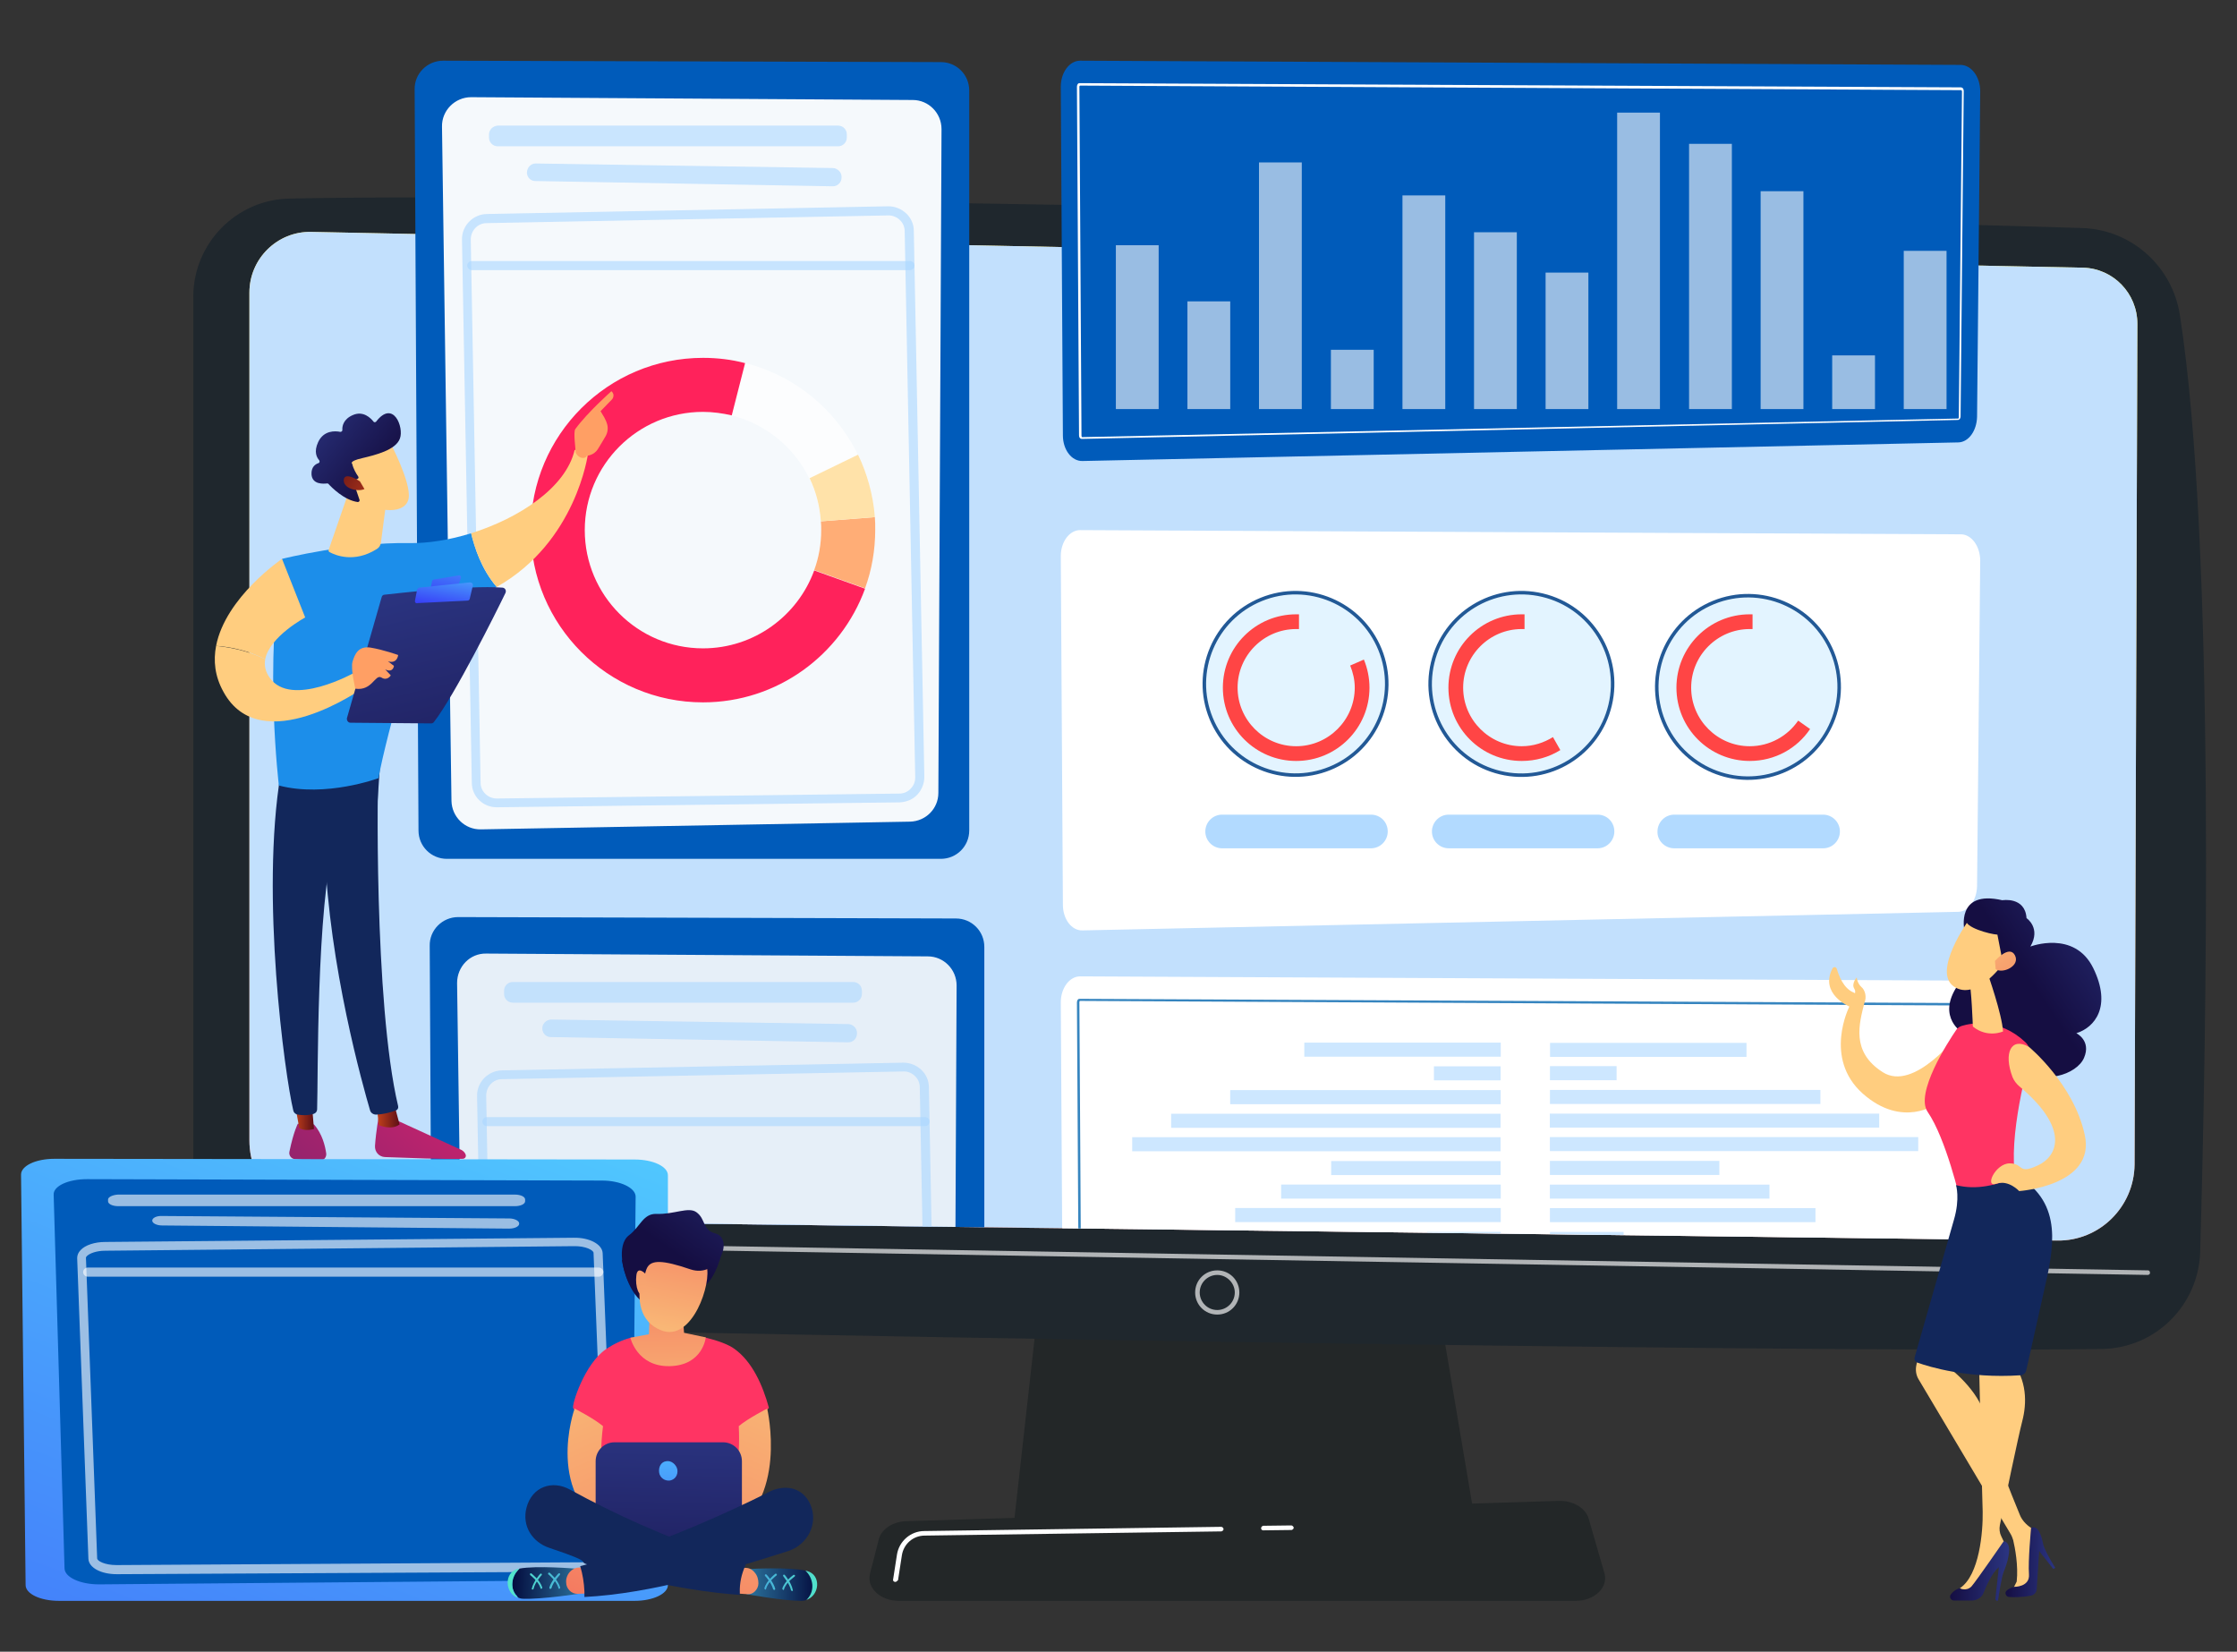 <?xml version="1.0" encoding="utf-8"?>
<!-- Generator: Adobe Illustrator 28.1.0, SVG Export Plug-In . SVG Version: 6.00 Build 0)  -->
<svg version="1.1" id="Layer_1" xmlns="http://www.w3.org/2000/svg" xmlns:xlink="http://www.w3.org/1999/xlink" x="0px" y="0px"
	 viewBox="0 0 637.7 470.8" style="enable-background:new 0 0 637.7 470.8;" xml:space="preserve">
<rect x="0" y="0" width="637.7" height="470.8" fill="#333333" stroke="none"/>
<style type="text/css">
	.st0{opacity:0.72;}
	.st1{fill:url(#SVGID_1_);}
	.st2{opacity:0.86;fill:#FFFFFF;}
	.st3{fill:#232728;}
	.st4{fill:#1F272D;}
	.st5{fill:url(#SVGID_00000111901178907255121830000016210407882482306736_);}
	.st6{opacity:0.65;fill:#FFFFFF;}
	.st7{fill:#C2E0FD;}
	.st8{fill:#FFFFFF;}
	.st9{fill:#005BBA;}
	.st10{opacity:0.6;}
	.st11{fill:#E3F4FF;stroke:#225996;stroke-miterlimit:10;}
	.st12{fill:#FF4545;}
	.st13{opacity:0.5;fill:#66B6FF;}
	.st14{opacity:0.96;fill:#FFFFFF;}
	.st15{opacity:0.6;fill:#ABD7FF;}
	.st16{opacity:0.61;fill:#ABD7FF;}
	.st17{opacity:0.73;fill:#FFFFFF;}
	.st18{fill:#FFAD76;}
	.st19{fill:#FF225B;}
	.st20{fill:#FFE2A9;}
	.st21{clip-path:url(#SVGID_00000043418884724909678290000005752849959848428697_);}
	.st22{opacity:0.9;fill:#FFFFFF;}
	.st23{fill:#3685BF;}
	.st24{fill:#ABD7FF;}
	.st25{fill:#FFCD7F;}
	.st26{fill:url(#SVGID_00000169559588489187235940000004265488367902820775_);}
	.st27{fill:#FF3463;}
	.st28{fill:url(#SVGID_00000072965473528233265180000007636036864505961092_);}
	.st29{fill:url(#SVGID_00000026874292230299007660000004327258446500701619_);}
	.st30{fill:url(#SVGID_00000026879610938253612120000014366198041415727779_);}
	.st31{fill:url(#SVGID_00000121280781880501395120000004225076520084946615_);}
	.st32{fill:#12275B;}
	.st33{fill:url(#SVGID_00000143615591911433445970000000020234615216503171_);}
	.st34{fill:url(#SVGID_00000007427412893472182100000002305050176386194308_);}
	.st35{fill:url(#SVGID_00000010289875959452336070000009006755904774669440_);}
	.st36{fill:url(#SVGID_00000018956430754999744530000001592951875947517598_);}
	.st37{fill:#1C8EEA;}
	.st38{fill:#FF9F64;}
	.st39{fill:url(#SVGID_00000119096081503087517060000002552056057187072703_);}
	.st40{fill:url(#SVGID_00000168801568499386793750000013709348638123647900_);}
	.st41{fill:url(#SVGID_00000036238437345483882000000011387684962613006981_);}
	.st42{fill:url(#SVGID_00000054265542888324796800000007295738844811520170_);}
	.st43{fill:url(#SVGID_00000155115980276749371610000012579230257439869614_);}
	.st44{fill:url(#SVGID_00000103950562379092839150000014055667821934874271_);}
	.st45{opacity:0.6;fill:#FFFFFF;}
	.st46{opacity:0.61;fill:#FFFFFF;}
	.st47{fill:url(#SVGID_00000142880238377656120990000014313645294692074147_);}
	.st48{fill:url(#SVGID_00000173840605007961538660000013716361572198870163_);}
	.st49{fill:url(#SVGID_00000158009516960509687610000007443007358498822030_);}
	.st50{fill:url(#SVGID_00000016758734179672312880000001103757113772068532_);}
	.st51{fill:url(#SVGID_00000127728321214364683920000003848072600821942437_);}
	.st52{fill:url(#SVGID_00000090258190904142784000000003904772946622675861_);}
	.st53{fill:url(#SVGID_00000009573706528910323590000014108633116048474795_);}
	.st54{fill:url(#SVGID_00000166661288173050165520000000454016863548215176_);}
	.st55{fill:url(#SVGID_00000132776306002845487140000003269020891347523470_);}
	.st56{fill:url(#SVGID_00000114759980336443740240000001894043628538546830_);}
	.st57{fill:url(#SVGID_00000021831174884258831820000000344990734724649133_);}
	.st58{fill:url(#SVGID_00000134214124812203983530000008414570221888033169_);}
	.st59{fill:url(#SVGID_00000101082082565214802640000003986341553256836270_);}
	.st60{fill:url(#SVGID_00000090988441123282364720000017906840927856179078_);}
	.st61{fill:url(#SVGID_00000054240059467219666570000014560476723361551292_);}
	.st62{fill:url(#SVGID_00000164489090358618850150000012164329448366663068_);}
	.st63{fill:url(#SVGID_00000163762040124384081530000017089865111840495012_);}
	.st64{fill:url(#SVGID_00000031196524173054907510000006849182850000809114_);}
	.st65{fill:url(#SVGID_00000130639857981433662480000007930426963499595153_);}
	.st66{fill:url(#SVGID_00000113321698732667953150000001459909486860223915_);}
	.st67{fill:url(#SVGID_00000033350751889926621100000003578368497669710240_);}
	.st68{fill:url(#SVGID_00000029015952050358798710000013422120811740910776_);}
	.st69{fill:url(#SVGID_00000031900936549114018390000017915195874760016052_);}
</style>
<g>
	<g class="st0">
		
			<linearGradient id="SVGID_1_" gradientUnits="userSpaceOnUse" x1="6075.633" y1="2223.29" x2="6253.818" y2="2223.29" gradientTransform="matrix(-0.558 -0.83 -0.83 0.558 5765.694 4033.966)">
			<stop  offset="0" style="stop-color:#A737D5"/>
			<stop  offset="1" style="stop-color:#EF497A"/>
		</linearGradient>
		<path class="st1" d="M526.7,24.8c9.5,28.4,58,196-91.1,269.7c0,0-60.3-102.1,86.8-270.6C523.7,22.4,526.1,22.9,526.7,24.8z"/>
		<path class="st2" d="M517.5,53.4c-0.7,9.5-1.7,19.1-2.7,28.6c-1,9.5-2.2,19-3.4,28.5c-2.5,19-5.4,37.9-8.9,56.7
			c-3.5,18.8-7.6,37.6-12.7,56c-2.5,9.2-5.4,18.4-8.6,27.5c-3.2,9-6.8,18-11.1,26.6c-0.3,0.6-1.1,0.9-1.7,0.6
			c-0.6-0.3-0.9-1.1-0.6-1.7l0,0l0,0c4.3-8.5,7.9-17.3,11.1-26.3c3.2-9,6.1-18.1,8.7-27.2c5.2-18.4,9.4-37,13-55.8
			c3.6-18.8,6.7-37.6,9.3-56.6c1.3-9.5,2.5-19,3.6-28.4c1.1-9.5,2.1-19,2.9-28.5l0,0c0-0.3,0.3-0.5,0.6-0.5
			C517.3,52.8,517.5,53.1,517.5,53.4z"/>
	</g>
	<g>
		<polygon class="st3" points="300.3,333.5 288.9,435.4 420.8,435.4 403.6,333.5 		"/>
		<path class="st4" d="M55.1,84.6v254.4c0,20.9,16.7,38,37.6,38.6c92.9,2.4,418,8.2,506.5,6.9c15.2-0.2,27.5-12.4,28-27.6
			c1.7-59.1,4.5-201.3-5.8-267.2c-2.2-13.9-13.9-24.3-27.9-24.7C515.5,62.5,171,54.6,82.5,56.6C67.3,56.9,55.1,69.4,55.1,84.6z"/>
		
			<linearGradient id="SVGID_00000130610271781505132230000016033912428540604085_" gradientUnits="userSpaceOnUse" x1="374.355" y1="-11.55" x2="290.541" y2="520.479">
			<stop  offset="0" style="stop-color:#FDF53F"/>
			<stop  offset="1" style="stop-color:#D93C65"/>
		</linearGradient>
		<path style="fill:url(#SVGID_00000130610271781505132230000016033912428540604085_);" d="M71.1,83.4v241.7
			c0,12.2,9.8,22.2,22,22.4l493.3,6.1c12.1,0.2,22-9.6,22.1-21.7l0.8-239.6c0-8.7-6.9-15.8-15.5-16L88.7,66.1
			C79.1,65.9,71.1,73.7,71.1,83.4z"/>
		<path class="st6" d="M612.2,363.4C612.2,363.4,612.2,363.4,612.2,363.4l-541.2-9.2c-0.4,0-0.6-0.3-0.6-0.7c0-0.4,0.3-0.6,0.7-0.6
			l541.2,9.2c0.4,0,0.6,0.3,0.6,0.7C612.9,363.2,612.6,363.4,612.2,363.4z"/>
		<path class="st7" d="M71.1,83.4v241.7c0,12.2,9.8,22.2,22,22.4l493.3,6.1c12.1,0.2,22-9.6,22.1-21.7l0.8-239.6
			c0-8.7-6.9-15.8-15.5-16L88.7,66.1C79.1,65.9,71.1,73.7,71.1,83.4z"/>
		<path class="st6" d="M347,374.7c-3.5,0-6.3-2.8-6.3-6.3c0-3.5,2.8-6.3,6.3-6.3c3.5,0,6.3,2.8,6.3,6.3
			C353.3,371.9,350.5,374.7,347,374.7z M347,363.4c-2.7,0-5,2.2-5,5c0,2.7,2.2,5,5,5c2.7,0,5-2.2,5-5
			C352,365.7,349.7,363.4,347,363.4z"/>
		<path class="st3" d="M449.2,456.3h-193c-5.2,0-9.2-3.7-8.2-7.7l2.5-9.8c0.7-2.9,4-5.1,7.8-5.2l186.1-5.8c4-0.1,7.6,2,8.5,5.1
			l4.5,15.6C458.5,452.5,454.5,456.3,449.2,456.3z"/>
		<path class="st8" d="M360.1,436.2c-0.4,0-0.6-0.3-0.6-0.6c0-0.4,0.3-0.6,0.6-0.7l8-0.1c0.3,0,0.6,0.3,0.7,0.6
			c0,0.4-0.3,0.6-0.6,0.7L360.1,436.2C360.1,436.2,360.1,436.2,360.1,436.2z"/>
		<path class="st8" d="M255.2,450.9c0,0-0.1,0-0.1,0c-0.4-0.1-0.6-0.4-0.5-0.7l1.1-7.1c0.6-3.8,3.9-6.7,7.8-6.7l84.6-1.2
			c0.4,0,0.6,0.3,0.7,0.6c0,0.4-0.3,0.6-0.6,0.7l-84.6,1.2c-3.3,0-6,2.4-6.5,5.6l-1.1,7.1C255.7,450.7,255.5,450.9,255.2,450.9z"/>
		<g>
			<path class="st9" d="M559,18.5l-251.1-1.2c-3,0-5.5,3.3-5.5,7.4l0.6,99.4c0,4.1,2.5,7.4,5.6,7.3l249.7-5.3
				c2.9-0.1,5.2-3.3,5.3-7.3l0.9-92.8C564.5,21.9,562,18.6,559,18.5z"/>
			<path class="st8" d="M308.4,125.1c-0.5,0-0.8-0.4-0.8-1l-0.6-99.4c0-0.3,0.1-0.5,0.2-0.7c0.2-0.3,0.4-0.3,0.6-0.3L559,24.9
				c0.2,0,0.4,0.1,0.6,0.3c0.1,0.2,0.2,0.4,0.2,0.7l-0.9,92.8c0,0.5-0.3,1-0.8,1h0L308.4,125.1z M307.9,24.4
				C307.9,24.4,307.8,24.4,307.9,24.4c-0.2,0.1-0.2,0.2-0.2,0.4l0.6,99.4c0,0.2,0.1,0.4,0.2,0.4l249.7-5.3c0.1,0,0.2-0.1,0.2-0.4
				l0.9-92.8c0-0.1,0-0.2-0.1-0.3c-0.1-0.1-0.1-0.1-0.1-0.1L307.9,24.4z"/>
			<g class="st10">
				<rect x="318.1" y="69.9" class="st8" width="12.2" height="46.7"/>
				<rect x="338.5" y="85.9" class="st8" width="12.2" height="30.7"/>
				<rect x="358.9" y="46.3" class="st8" width="12.2" height="70.3"/>
				<rect x="379.4" y="99.7" class="st8" width="12.2" height="16.9"/>
				<rect x="399.8" y="55.7" class="st8" width="12.2" height="60.9"/>
				<rect x="420.2" y="66.2" class="st8" width="12.2" height="50.4"/>
				<rect x="440.6" y="77.7" class="st8" width="12.2" height="38.9"/>
				<rect x="461" y="32.1" class="st8" width="12.2" height="84.5"/>
				<rect x="481.5" y="41" class="st8" width="12.2" height="75.6"/>
				<rect x="501.9" y="54.5" class="st8" width="12.2" height="62.1"/>
				<rect x="522.3" y="101.3" class="st8" width="12.2" height="15.3"/>
				<rect x="542.7" y="71.5" class="st8" width="12.2" height="45.1"/>
			</g>
		</g>
		<g>
			<path class="st8" d="M559,152.3l-251.1-1.2c-3,0-5.5,3.3-5.5,7.4l0.6,99.4c0,4.1,2.5,7.4,5.6,7.3l249.7-5.3
				c2.9-0.1,5.2-3.3,5.3-7.3l0.9-92.8C564.5,155.7,562,152.3,559,152.3z"/>
			<path class="st8" d="M308.4,258.8c-0.5,0-0.8-0.4-0.8-1l-0.6-99.4c0-0.3,0.1-0.5,0.2-0.7c0.2-0.3,0.4-0.3,0.6-0.3l251.1,1.2
				c0.2,0,0.4,0.1,0.6,0.3c0.1,0.2,0.2,0.4,0.2,0.7l-0.9,92.8c0,0.5-0.3,1-0.8,1h0L308.4,258.8z M307.9,158.1
				C307.9,158.1,307.8,158.1,307.9,158.1c-0.2,0.1-0.2,0.2-0.2,0.4l0.6,99.4c0,0.2,0.1,0.4,0.2,0.4l249.7-5.3c0.1,0,0.2-0.1,0.2-0.4
				l0.9-92.8c0-0.1,0-0.2-0.1-0.3c-0.1-0.1-0.1-0.1-0.1-0.1L307.9,158.1z"/>
			<g>
				
					<ellipse transform="matrix(0.926 -0.377 0.377 0.926 -46.297 153.537)" class="st11" cx="369.4" cy="195.1" rx="26" ry="26"/>
				
					<ellipse transform="matrix(0.232 -0.973 0.973 0.232 143.228 571.767)" class="st11" cx="433.8" cy="195.1" rx="26" ry="26"/>
				
					<ellipse transform="matrix(0.926 -0.377 0.377 0.926 -37.115 202.195)" class="st11" cx="498.4" cy="196" rx="26" ry="26"/>
				<g>
					<path class="st12" d="M384.9,189.7c0.8,2,1.3,4.1,1.3,6.3c0,9.2-7.5,16.7-16.7,16.7c-9.2,0-16.7-7.5-16.7-16.7
						s7.5-16.7,16.7-16.7c0.3,0,0.6,0,0.8,0v-4.2c-0.3,0-0.6,0-0.8,0c-11.6,0-20.9,9.4-20.9,20.9c0,11.6,9.4,20.9,20.9,20.9
						c11.6,0,20.9-9.4,20.9-20.9c0-2.8-0.6-5.6-1.6-8L384.9,189.7z"/>
					<path class="st12" d="M442.7,210.1c-2.6,1.6-5.6,2.6-8.9,2.6c-9.2,0-16.7-7.5-16.7-16.7s7.5-16.7,16.7-16.7c0.3,0,0.6,0,0.8,0
						v-4.2c-0.3,0-0.6,0-0.8,0c-11.6,0-20.9,9.4-20.9,20.9c0,11.6,9.4,20.9,20.9,20.9c4,0,7.8-1.1,11-3.1L442.7,210.1z"/>
					<path class="st12" d="M512.6,205.4c-3,4.4-8.1,7.3-13.8,7.3c-9.2,0-16.7-7.5-16.7-16.7s7.5-16.7,16.7-16.7c0.3,0,0.6,0,0.8,0
						v-4.2c-0.3,0-0.6,0-0.8,0c-11.6,0-20.9,9.4-20.9,20.9c0,11.6,9.4,20.9,20.9,20.9c7.2,0,13.5-3.6,17.2-9.1L512.6,205.4z"/>
				</g>
				<g>
					<path class="st13" d="M390.8,232.2h-42.4c-2.7,0-4.8,2.2-4.8,4.8c0,2.7,2.2,4.8,4.8,4.8h42.4c2.7,0,4.8-2.2,4.8-4.8
						C395.6,234.3,393.5,232.2,390.8,232.2z"/>
					<path class="st13" d="M455.4,232.2h-42.4c-2.7,0-4.8,2.2-4.8,4.8c0,2.7,2.2,4.8,4.8,4.8h42.4c2.7,0,4.8-2.2,4.8-4.8
						C460.2,234.3,458.1,232.2,455.4,232.2z"/>
					<path class="st13" d="M477.3,241.8h42.4c2.7,0,4.8-2.2,4.8-4.8c0-2.7-2.2-4.8-4.8-4.8h-42.4c-2.7,0-4.8,2.2-4.8,4.8
						C472.4,239.6,474.6,241.8,477.3,241.8z"/>
				</g>
			</g>
		</g>
		<g>
			<path class="st9" d="M127.4,244.8h140.8c4.5,0,8.1-3.6,8.1-8.1V25.8c0-4.5-3.6-8.1-8.1-8.1l-141.9-0.4c-4.5,0-8.2,3.7-8.1,8.2
				l1.1,211.2C119.3,241.2,122.9,244.8,127.4,244.8z"/>
			<path class="st14" d="M134.3,27.7l125.9,0.8c4.5,0,8.2,3.7,8.2,8.3L267.5,226c0,4.5-3.6,8.1-8.1,8.2l-122.3,2.2
				c-4.6,0.1-8.3-3.6-8.4-8.1L126,36.1C125.9,31.5,129.7,27.7,134.3,27.7z"/>
			<path class="st15" d="M139.4,38.3v0.9c0,1.4,1.1,2.5,2.5,2.5h97c1.4,0,2.5-1.1,2.5-2.5v-0.9c0-1.4-1.1-2.5-2.5-2.5h-97
				C140.5,35.9,139.4,37,139.4,38.3z"/>
			<path class="st15" d="M150.2,49.3L150.2,49.3c0.1,1.3,1.1,2.3,2.4,2.3l84.8,1.5c1.4,0,2.5-1.1,2.5-2.5v-0.2
				c0-1.3-1.1-2.4-2.4-2.5l-84.8-1.3C151.3,46.6,150.2,47.8,150.2,49.3z"/>
			<path class="st16" d="M141.6,230.1c-3.9,0-7.1-3.1-7.1-7l-2.8-154.8c-0.1-3.9,3.1-7.2,7-7.3l114.5-2.2c1.9,0,3.7,0.7,5.1,2
				c1.4,1.3,2.2,3.1,2.2,5l3,155.6c0,1.9-0.7,3.7-2,5.1c-1.3,1.4-3.1,2.1-5,2.2L141.6,230.1C141.6,230.1,141.6,230.1,141.6,230.1z
				 M253.3,61.4C253.3,61.4,253.3,61.4,253.3,61.4l-114.6,2.2c-2.5,0-4.5,2.1-4.5,4.7l0,0l2.8,154.8c0,2.5,2.1,4.5,4.6,4.5
				c0,0,0,0,0.1,0l114.7-1.4c1.2,0,2.4-0.5,3.2-1.4c0.9-0.9,1.3-2,1.3-3.3l-3-155.6c0-1.2-0.5-2.4-1.4-3.2
				C255.7,61.9,254.5,61.4,253.3,61.4z"/>
			<path class="st16" d="M259.4,77H134.5c-0.7,0-1.3-0.6-1.3-1.3c0-0.7,0.6-1.3,1.3-1.3h124.9c0.7,0,1.3,0.6,1.3,1.3
				C260.7,76.4,260.1,77,259.4,77z"/>
			<g>
				<path class="st17" d="M200.4,200.2c-27.1,0-49.1-22-49.1-49.1c0-27.1,22-49.1,49.1-49.1c27.1,0,49.1,22,49.1,49.1
					C249.5,178.1,227.5,200.2,200.4,200.2z M200.4,117.4c-18.6,0-33.7,15.1-33.7,33.7c0,18.6,15.1,33.7,33.7,33.7
					c18.6,0,33.7-15.1,33.7-33.7C234.1,132.5,219,117.4,200.4,117.4z"/>
				<path class="st18" d="M249.4,147.4l-15.4,1.2c0.1,0.8,0.1,1.7,0.1,2.5c0,4-0.7,7.9-2,11.4l14.5,5.2c1.9-5.2,2.9-10.8,2.9-16.7
					C249.5,149.8,249.5,148.6,249.4,147.4z"/>
				<path class="st19" d="M200.4,184.8c-18.6,0-33.7-15.1-33.7-33.7c0-18.6,15.1-33.7,33.7-33.7c2.8,0,5.6,0.4,8.2,1l3.8-14.9
					c-3.8-1-7.8-1.5-12-1.5c-27.1,0-49.1,22-49.1,49.1c0,27.1,22,49.1,49.1,49.1c21.2,0,39.3-13.5,46.2-32.4l-14.5-5.2
					C227.4,175.5,215,184.8,200.4,184.8z"/>
				<path class="st20" d="M234,148.6l15.4-1.2c-0.5-6.4-2.2-12.4-4.8-17.8l-13.8,6.7C232.6,140.1,233.7,144.2,234,148.6z"/>
			</g>
		</g>
		<g>
			<defs>
				<path id="SVGID_00000077282744829535918120000008099095851392352684_" d="M71.1,83.4v241.7c0,12.2,9.8,22.2,22,22.4l493.3,6.1
					c12.1,0.2,22-9.6,22.1-21.7l0.8-239.6c0-8.7-6.9-15.8-15.5-16L88.7,66.1C79.1,65.9,71.1,73.7,71.1,83.4z"/>
			</defs>
			<clipPath id="SVGID_00000160152243566126292050000016291146522936886657_">
				<use xlink:href="#SVGID_00000077282744829535918120000008099095851392352684_"  style="overflow:visible;"/>
			</clipPath>
			<g style="clip-path:url(#SVGID_00000160152243566126292050000016291146522936886657_);">
				<path class="st9" d="M131.7,488.8h140.8c4.5,0,8.1-3.6,8.1-8.1V269.9c0-4.5-3.6-8.1-8.1-8.1l-141.9-0.4c-4.5,0-8.2,3.7-8.1,8.2
					l1.1,211.2C123.6,485.2,127.3,488.8,131.7,488.8z"/>
				<path class="st22" d="M138.6,271.8l125.9,0.8c4.5,0,8.2,3.7,8.2,8.3l-0.9,189.2c0,4.5-3.6,8.1-8.1,8.2l-122.3,2.2
					c-4.6,0.1-8.3-3.6-8.4-8.1l-2.7-192.2C130.3,275.5,134,271.7,138.6,271.8z"/>
				<path class="st15" d="M143.7,282.4v0.9c0,1.4,1.1,2.5,2.5,2.5h97c1.4,0,2.5-1.1,2.5-2.5v-0.9c0-1.4-1.1-2.5-2.5-2.5h-97
					C144.8,279.9,143.7,281,143.7,282.4z"/>
				<path class="st15" d="M154.6,293.3L154.6,293.3c0.1,1.3,1.1,2.3,2.4,2.3l84.8,1.5c1.4,0,2.5-1.1,2.5-2.5v-0.2
					c0-1.3-1.1-2.4-2.4-2.5l-84.8-1.3C155.6,290.7,154.5,291.9,154.6,293.3z"/>
				<path class="st16" d="M145.9,474.1c-3.9,0-7.1-3.1-7.1-7L136,312.4c-0.1-3.9,3.1-7.2,7-7.3l114.5-2.2c1.9,0,3.7,0.7,5.1,2
					c1.4,1.3,2.2,3.1,2.2,5l3,155.6c0,1.9-0.7,3.7-2,5.1c-1.3,1.4-3.1,2.1-5,2.2L145.9,474.1C146,474.1,145.9,474.1,145.9,474.1z
					 M257.7,305.4C257.6,305.4,257.6,305.4,257.7,305.4l-114.6,2.2c-2.5,0-4.5,2.1-4.5,4.7l0,0l2.8,154.8c0,2.5,2.1,4.5,4.6,4.5
					l114.7-1.4c1.2,0,2.4-0.5,3.2-1.4c0.9-0.9,1.3-2,1.3-3.3l-3-155.6c0-1.2-0.5-2.4-1.4-3.2C260,305.9,258.9,305.4,257.7,305.4z"/>
				<path class="st16" d="M263.7,321H138.8c-0.7,0-1.3-0.6-1.3-1.3s0.6-1.3,1.3-1.3h124.9c0.7,0,1.3,0.6,1.3,1.3
					S264.4,321,263.7,321z"/>
			</g>
			<g style="clip-path:url(#SVGID_00000160152243566126292050000016291146522936886657_);">
				<path class="st8" d="M559,279.5l-251.1-1.2c-3,0-5.5,3.3-5.5,7.4l0.6,99.4c0,4.1,2.5,7.4,5.6,7.3l249.7-5.3
					c2.9-0.1,5.2-3.3,5.3-7.3l0.9-92.8C564.5,282.9,562,279.6,559,279.5z"/>
				<path class="st23" d="M308.4,386.1c-0.5,0-0.8-0.4-0.8-1l-0.6-99.4c0-0.3,0.1-0.5,0.2-0.7c0.2-0.3,0.4-0.3,0.6-0.3l251.1,1.2
					c0.2,0,0.4,0.1,0.6,0.3c0.1,0.2,0.2,0.4,0.2,0.7l-0.9,92.8c0,0.5-0.3,1-0.8,1h0L308.4,386.1z M307.9,285.3
					C307.9,285.3,307.8,285.3,307.9,285.3c-0.2,0.1-0.2,0.2-0.2,0.4l0.6,99.4c0,0.2,0.1,0.4,0.2,0.4l249.7-5.3
					c0.1,0,0.2-0.1,0.2-0.4l0.9-92.8c0-0.1,0-0.2-0.1-0.3c-0.1-0.1-0.1-0.1-0.1-0.1L307.9,285.3z"/>
				<g class="st10">
					
						<rect x="396.8" y="344.3" transform="matrix(6.123234e-17 -1 1 6.123234e-17 25.498 772.118)" class="st24" width="4" height="58"/>
					
						<rect x="406.8" y="347.5" transform="matrix(6.123234e-17 -1 1 6.123234e-17 42.208 775.352)" class="st24" width="4" height="38.1"/>
					
						<rect x="382.1" y="316.1" transform="matrix(6.123234e-17 -1 1 6.123234e-17 24.301 743.968)" class="st24" width="4" height="87.4"/>
					
						<rect x="415.3" y="342.6" transform="matrix(6.123234e-17 -1 1 6.123234e-17 64.233 770.423)" class="st24" width="4" height="21"/>
					
						<rect x="388" y="308.5" transform="matrix(6.123234e-17 -1 1 6.123234e-17 43.619 736.332)" class="st24" width="4" height="75.7"/>
					
						<rect x="394.5" y="308.3" transform="matrix(6.123234e-17 -1 1 6.123234e-17 56.91 736.147)" class="st24" width="4" height="62.6"/>
					
						<rect x="401.6" y="308.7" transform="matrix(6.123234e-17 -1 1 6.123234e-17 70.772 736.532)" class="st24" width="4" height="48.3"/>
					
						<rect x="373.3" y="273.6" transform="matrix(6.123234e-17 -1 1 6.123234e-17 49.16 701.443)" class="st24" width="4" height="105"/>
					
						<rect x="378.8" y="272.4" transform="matrix(6.123234e-17 -1 1 6.123234e-17 61.455 700.261)" class="st24" width="4" height="93.9"/>
					
						<rect x="387.2" y="274.1" transform="matrix(6.123234e-17 -1 1 6.123234e-17 76.599 701.928)" class="st24" width="4" height="77.1"/>
					
						<rect x="416.3" y="296.4" transform="matrix(6.123234e-17 -1 1 6.123234e-17 112.376 724.228)" class="st24" width="4" height="19"/>
					
						<rect x="397.8" y="271.2" transform="matrix(6.123234e-17 -1 1 6.123234e-17 100.617 698.993)" class="st24" width="4" height="56"/>
				</g>
				<g class="st10">
					
						<rect x="468.8" y="344.3" transform="matrix(6.123234e-17 -1 1 6.123234e-17 97.55 844.171)" class="st24" width="4" height="58"/>
					
						<rect x="458.9" y="347.5" transform="matrix(6.123234e-17 -1 1 6.123234e-17 94.316 827.46)" class="st24" width="4" height="38.1"/>
					
						<rect x="483.5" y="316.1" transform="matrix(6.123234e-17 -1 1 6.123234e-17 125.701 845.368)" class="st24" width="4" height="87.4"/>
					
						<rect x="450.3" y="342.6" transform="matrix(6.123234e-17 -1 1 6.123234e-17 99.246 805.436)" class="st24" width="4" height="21"/>
					
						<rect x="477.7" y="308.5" transform="matrix(6.123234e-17 -1 1 6.123234e-17 133.337 826.05)" class="st24" width="4" height="75.7"/>
					
						<rect x="471.1" y="308.3" transform="matrix(6.123234e-17 -1 1 6.123234e-17 133.522 812.758)" class="st24" width="4" height="62.6"/>
					
						<rect x="464" y="308.7" transform="matrix(6.123234e-17 -1 1 6.123234e-17 133.137 798.897)" class="st24" width="4" height="48.3"/>
					
						<rect x="492.4" y="273.6" transform="matrix(6.123234e-17 -1 1 6.123234e-17 168.225 820.508)" class="st24" width="4" height="105"/>
					
						<rect x="486.8" y="272.4" transform="matrix(6.123234e-17 -1 1 6.123234e-17 169.407 808.214)" class="st24" width="4" height="93.9"/>
					
						<rect x="478.4" y="274.1" transform="matrix(6.123234e-17 -1 1 6.123234e-17 167.741 793.07)" class="st24" width="4" height="77.1"/>
					
						<rect x="449.4" y="296.4" transform="matrix(6.123234e-17 -1 1 6.123234e-17 145.44 757.293)" class="st24" width="4" height="19"/>
					
						<rect x="467.8" y="271.2" transform="matrix(6.123234e-17 -1 1 6.123234e-17 170.675 769.051)" class="st24" width="4" height="56"/>
				</g>
			</g>
		</g>
	</g>
	<g>
		<path class="st25" d="M522.4,276c0.3-0.5,1-0.4,1.2,0.1c0.6,2,1.9,5.6,4.8,6.8c0.1,0.1,0.3,0.1,0.4,0.2c0.1-0.4,0.1-0.8-0.2-1.3
			c-0.9-1.4,0.7-3.2,0.7-3.2s0.1,1.6,1.3,2.7c1.1,0.9,1.6,2.9,0.9,4.5c-1.5,6-3.9,14,5.2,19.8c9,5.8,21.7-11,21.7-11l-6.3,20
			c0,0-9.7,7.2-21.1-2.9c-11.3-10.1-3.8-24.8-3.8-24.8S518.6,283.3,522.4,276z"/>
		
			<linearGradient id="SVGID_00000000184859153811492560000007806877630224760489_" gradientUnits="userSpaceOnUse" x1="-7724.397" y1="1422.458" x2="-7750.938" y2="1453.995" gradientTransform="matrix(0.96 0.279 -0.279 0.96 8427.229 1049.26)">
			<stop  offset="0" style="stop-color:#2B3582"/>
			<stop  offset="1" style="stop-color:#150E42"/>
		</linearGradient>
		<path style="fill:url(#SVGID_00000000184859153811492560000007806877630224760489_);" d="M560,265.2c0,0-2.6-11.7,10.8-8.6
			c0,0,6.5-1.1,6.9,5.1c0,0,4.2,2.8,1.1,8.1c0,0,12.5-4.8,17.9,6.1c5.4,11,0.4,17-4.8,18.6c0,0,4.3,2.1,2.2,7
			c-2,4.8-12.2,8.2-18.2,2.4c0,0-17.1,2.3-16.8-9.8c0,0-8-5.1,0.4-15.1C568,268.7,560,265.2,560,265.2z"/>
		<path class="st27" d="M559.3,292.4c2.7-0.8,10.6-2.3,18,4.6c1.3,1.2,1.8,3,1.3,4.6c-2,7.4-7.3,29.3-2.7,38.7c0,0-8.2,9-17.1,1.8
			c0,0-4-17.5-9.3-25.2c-3.6-5.3,5.8-19.9,8.2-23.4C558.1,292.9,558.7,292.6,559.3,292.4z"/>
		<path class="st25" d="M566.7,277.7c0,0,4,11.3,4.3,16.3c0,0-4.4,2-8.6-1.4c0,0-0.4-11.3-1.1-13.3L566.7,277.7z"/>
		<path class="st25" d="M561.2,262.3c0,0-10.5,14.6-4.2,18.9c6.2,4.2,13.7-6.1,13.7-6.1s2.4-8-0.1-10.7
			C568,261.6,561.2,262.3,561.2,262.3z"/>
		
			<linearGradient id="SVGID_00000088824244503985085050000013523693511144434072_" gradientUnits="userSpaceOnUse" x1="-7737.108" y1="1411.761" x2="-7763.649" y2="1443.298" gradientTransform="matrix(0.96 0.279 -0.279 0.96 8427.229 1049.26)">
			<stop  offset="0" style="stop-color:#2B3582"/>
			<stop  offset="1" style="stop-color:#150E42"/>
		</linearGradient>
		<path style="fill:url(#SVGID_00000088824244503985085050000013523693511144434072_);" d="M566,258.8c0,0-4.8,1.1-5.5,3.3
			c-0.7,2.2,6.8,4.2,8.9,4.3l1.7,8.8c0,0,5-8.2,3-13C572.2,257.4,566,258.8,566,258.8z"/>
		
			<linearGradient id="SVGID_00000152253219486379969720000001783554808571078067_" gradientUnits="userSpaceOnUse" x1="-7767.691" y1="1440.769" x2="-7747.473" y2="1464.015" gradientTransform="matrix(0.96 0.279 -0.279 0.96 8427.229 1049.26)">
			<stop  offset="0" style="stop-color:#F9B776"/>
			<stop  offset="1" style="stop-color:#F47960"/>
		</linearGradient>
		<path style="fill:url(#SVGID_00000152253219486379969720000001783554808571078067_);" d="M568.7,273.9c0,0,4.1-4.7,5.7-1.6
			c1.6,3.1-3.7,5.4-5.5,3.9L568.7,273.9z"/>
		<path class="st25" d="M548.4,378.7c0,0.8-1.4,7.1-2.1,10.4c-0.3,1.4-0.1,2.8,0.6,4l26.3,44.2c0.3,0.5,0.5,1.1,0.7,1.7
			c0.5,2.1,1.5,7.2,1,11.8l-1.4,2.8l5.9-1.3l1.3-15.8l-1.7-1c-1.4-0.9-2.6-2.2-3.2-3.7c-2.4-5.8-8.3-20.4-9.8-27.6
			c-1.7-8.1-10.8-14.7-10.8-14.7l1.6-3.8L548.4,378.7z"/>
		
			<linearGradient id="SVGID_00000028289880422836084990000001692764009550852740_" gradientUnits="userSpaceOnUse" x1="5163.127" y1="448.154" x2="5177.226" y2="448.154" gradientTransform="matrix(-1 -9.500000e-03 -9.500000e-03 1 5753.267 46.302)">
			<stop  offset="0" style="stop-color:#2B3582"/>
			<stop  offset="1" style="stop-color:#150E42"/>
		</linearGradient>
		<path style="fill:url(#SVGID_00000028289880422836084990000001692764009550852740_);" d="M585.9,446.9c0,0-3.2-5-3.5-7
			c-0.4-2-1.4-5.4-3.4-4.4c0,0-0.9,9.5-0.6,13.2c0.3,3.7-4.2,3.6-4.2,3.6s-1.2,0.2-2.2,1.1c-0.6,0.6-0.2,1.7,0.7,1.8
			c1.5,0.1,3.8,0.1,6.3-0.4c0.9-0.2,1.5-0.9,1.6-1.8l0.7-10.9l4,5.1L585.9,446.9z"/>
		<path class="st25" d="M564.1,385.8c0,0,0.9,39.5,1.1,45.1c0.1,5.6-0.9,18.1-6.5,21.8l2.4,1.8c0,0,3.1-2.6,6.1-7.6
			c3.4-5.6,4.4-6.7,4.4-6.7l-1.1-2.3c-0.5-1-0.6-2.1-0.4-3.2c1.2-5.9,5.3-25.5,6.4-29.7c1.3-5,1.4-11.6-3.1-17.2
			C568.7,382.3,564.1,385.8,564.1,385.8z"/>
		
			<linearGradient id="SVGID_00000137119046331508871790000012842801378473865642_" gradientUnits="userSpaceOnUse" x1="5176.198" y1="450.7" x2="5193.006" y2="450.7" gradientTransform="matrix(-1 -9.500000e-03 -9.500000e-03 1 5753.267 46.302)">
			<stop  offset="0" style="stop-color:#2B3582"/>
			<stop  offset="1" style="stop-color:#150E42"/>
		</linearGradient>
		<path style="fill:url(#SVGID_00000137119046331508871790000012842801378473865642_);" d="M569.3,456.3c0.2,0,0.3-0.1,0.3-0.3
			c0.2-1.3,1-6.6,1.6-8c0.7-1.6,3.1-8.2,0-8.7c0,0-7.8,11.3-9.2,12.9c-1.5,1.5-3.4,0.5-3.4,0.5s-1.5,0.4-2.5,1.8
			c-0.5,0.7,0,1.6,0.8,1.7l5.2,0c1.5,0,2.9-0.9,3.4-2.3c0.9-2.3,2.5-5.7,4.3-7.2l-1,9.2C569,456.1,569.1,456.3,569.3,456.3
			L569.3,456.3z"/>
		<path class="st32" d="M557.6,337.8c0,0,1.2,3.8-0.6,9.9l-11.2,39.2c-0.2,0.6,0.2,1.3,0.8,1.5c3.4,1.2,14.4,4.6,29.4,3.6
			c0.8-0.1,1.4-0.6,1.6-1.3c1-4.5,4.4-19.7,5.1-22.8c2.7-11.9,5.6-24.8-7.4-32.6C569.2,337.8,563.6,339.3,557.6,337.8z"/>
		<path class="st25" d="M578.4,298.4c0,0,12.8,10.6,15.9,25.1c3.2,14.5-18.7,16-18.7,16s-3-3.3-6.5-2.1c-3.5,1.2-0.3-5.8,3.8-5.8
			c4.1,0,2.2,3.3,8,0.6c5.7-2.6,9.2-10.5-5.3-22.6c-0.8-0.7-1.5-1.6-1.9-2.6C571.1,300.1,573.3,295.5,578.4,298.4z"/>
	</g>
	<g>
		
			<linearGradient id="SVGID_00000124849241633002449550000013364793188335950483_" gradientUnits="userSpaceOnUse" x1="131.277" y1="312.091" x2="57.763" y2="392.054">
			<stop  offset="0" style="stop-color:#CB236D"/>
			<stop  offset="1" style="stop-color:#4C246D"/>
		</linearGradient>
		<path style="fill:url(#SVGID_00000124849241633002449550000013364793188335950483_);" d="M108,318c0,0-0.8,4.3-1.1,8.6
			c-0.1,1.7,1.1,3.1,2.8,3.2c5.7,0.2,17.8,0.7,22.2,0.5c0.7,0,1.1-0.7,0.8-1.3l0,0c-0.2-0.5-0.6-0.9-1.1-1.2l-20.1-9.2L108,318z"/>
		
			<linearGradient id="SVGID_00000042702465083604435520000014339375809750386606_" gradientUnits="userSpaceOnUse" x1="107.416" y1="318.031" x2="113.945" y2="318.031">
			<stop  offset="0" style="stop-color:#C4421B"/>
			<stop  offset="1" style="stop-color:#5C0E16"/>
		</linearGradient>
		<path style="fill:url(#SVGID_00000042702465083604435520000014339375809750386606_);" d="M107.4,315.5l0.6,5.2
			c0,0,3.5,1.6,5.9-0.2l-1.5-5.7L107.4,315.5z"/>
		<path class="st32" d="M107.9,218.6c-0.3,1.3-1.4,67.2,5.6,96.7c0.1,0.5-0.1,1-0.6,1.2c-1.1,0.4-3.2,1.1-5.7,1.2
			c-0.8,0-1.5-0.5-1.7-1.2c-2-6.8-11.7-41.1-12.9-73.9c-1.4-36.6,0-1.2,0-1.2l0.8-22.6L107.9,218.6z"/>
		
			<linearGradient id="SVGID_00000060731107775464739210000017683221244536031416_" gradientUnits="userSpaceOnUse" x1="114.785" y1="296.93" x2="41.272" y2="376.892">
			<stop  offset="0" style="stop-color:#CB236D"/>
			<stop  offset="1" style="stop-color:#4C246D"/>
		</linearGradient>
		<path style="fill:url(#SVGID_00000060731107775464739210000017683221244536031416_);" d="M84.9,320.3c0,0-1.2,2.2-2.4,8
			c-0.2,1,0.5,2,1.6,2.1c1.9,0.2,4.8,0.4,7.1,0.4c1.1,0,1.9-0.9,1.8-2c-0.3-2.1-1.1-5.6-3.5-8.3L84.9,320.3z"/>
		
			<linearGradient id="SVGID_00000031170582107303240230000017852288487021753745_" gradientUnits="userSpaceOnUse" x1="83.882" y1="317.696" x2="89.52" y2="317.696">
			<stop  offset="0" style="stop-color:#C4421B"/>
			<stop  offset="1" style="stop-color:#5C0E16"/>
		</linearGradient>
		<path style="fill:url(#SVGID_00000031170582107303240230000017852288487021753745_);" d="M83.9,313.7l1.4,7.8c0,0,1.4,1.1,4.2,0.3
			l-0.7-8.4L83.9,313.7z"/>
		<path class="st32" d="M80,220.6c-5.8,34.7,1.2,85.9,3.6,95.9c0.1,0.6,0.6,1.1,1.3,1.2c1.1,0.2,2.8,0.3,4.5-0.2
			c0.6-0.2,1-0.7,1-1.3c0.3-8.1-0.3-57.7,5.1-77.4c0.3-1,0.9-1.9,1.7-2.5l10.4-7.4l0.8-12L80,220.6z"/>
		<g>
			<path class="st37" d="M116.7,154.8c-17.2-0.3-36.3,4.5-36.3,4.5c-5.1,30-0.9,64.6-0.9,64.6c13.4,3.5,28.4-2.1,28.4-2.1
				c2.2-12.5,12.6-47.8,12.6-47.8c8.4-1,15.4-3.5,21.1-6.7c-4.4-5.1-6.4-11.5-7.3-15.3C128.2,153.9,122,154.9,116.7,154.8z"/>
			<path class="st25" d="M167.6,129.4c-1.7-2-3.8-1.1-3.8-1.1c-2.5,10.7-15.8,19.4-29.5,23.7c0.9,3.8,2.9,10.2,7.3,15.3
				C164.3,154.5,167.6,129.4,167.6,129.4z"/>
		</g>
		<g>
			<g>
				<path class="st38" d="M167.2,129.9c0.2,0.6-1.9,1.4-3.1-0.9c0-1.1-0.7-5.8-0.1-6.7c3.5-4.8,10.3-10.8,10.3-10.8
					c1.2,1.1,0.2,2.3,0.2,2.3l-3.3,3.4c0.7,1.2,1.5,2.3,1.9,3.8c0.3,1.1,0.1,2.4-0.5,3.4c-0.6,1-1.4,2.4-2.1,3.5
					C169.3,129.9,167.2,129.9,167.2,129.9z"/>
				<path class="st38" d="M169.9,119.4l-3,2.6l-0.9,2.5l2.7,3c0,0,0.9-5,1.6-6.1C170.9,120.3,170.5,119.7,169.9,119.4z"/>
			</g>
		</g>
		<path class="st25" d="M87,176l-6.6-16.7c0,0-16.1,10.9-18.8,24.8c3,0.2,8.6,1,14,3.8C76.9,181.4,87,176,87,176z"/>
		<path class="st25" d="M101.1,191.7c0,0-18.1,10.2-24.2,1.5c-1.3-1.8-1.6-3.6-1.3-5.3c-5.4-2.7-11-3.5-14-3.8
			c-0.8,4.2-0.4,8.6,2.1,13.1c10.7,19.6,39.8-1.1,39.8-1.1L101.1,191.7z"/>
		<g>
			
				<linearGradient id="SVGID_00000058573918218920824440000003509883566190163077_" gradientUnits="userSpaceOnUse" x1="116.277" y1="164.913" x2="139.491" y2="261.637">
				<stop  offset="0" style="stop-color:#2B3582"/>
				<stop  offset="1" style="stop-color:#150E42"/>
			</linearGradient>
			<path style="fill:url(#SVGID_00000058573918218920824440000003509883566190163077_);" d="M98.9,204.7l9.9-34.5
				c0.1-0.4,0.4-0.7,0.9-0.7c1.8-0.2,7-0.8,13-1.3c7.2-0.6,15.6-1.1,20.6-0.7c0.7,0.1,1.1,0.8,0.8,1.5c-2.8,5.8-14.5,29.2-20.4,36.8
				c-0.2,0.3-0.5,0.4-0.8,0.4L99.9,206C99.2,206,98.8,205.3,98.9,204.7z"/>
			
				<linearGradient id="SVGID_00000026862071562276334570000014770652776943567008_" gradientUnits="userSpaceOnUse" x1="130.811" y1="149.667" x2="125.867" y2="171.377">
				<stop  offset="0" style="stop-color:#53D8FF"/>
				<stop  offset="1" style="stop-color:#3840F7"/>
			</linearGradient>
			<path style="fill:url(#SVGID_00000026862071562276334570000014770652776943567008_);" d="M123.6,165.2l7.2-1.2
				c0.4-0.1,0.7,0.3,0.6,0.7l-0.7,2.1c-0.1,0.2-0.2,0.3-0.4,0.3l-6.9,0.9c-0.4,0-0.7-0.3-0.6-0.6l0.4-1.9
				C123.3,165.4,123.4,165.2,123.6,165.2z"/>
			
				<linearGradient id="SVGID_00000137818340127427265470000018004114374558007986_" gradientUnits="userSpaceOnUse" x1="128.224" y1="158.774" x2="125.859" y2="172.96">
				<stop  offset="0" style="stop-color:#53D8FF"/>
				<stop  offset="1" style="stop-color:#3840F7"/>
			</linearGradient>
			<path style="fill:url(#SVGID_00000137818340127427265470000018004114374558007986_);" d="M118.3,171.2l0.6-3.1
				c0.1-0.3,0.3-0.5,0.6-0.6l14.5-1.5c0.5,0,0.9,0.4,0.8,0.9l-0.9,3.8c-0.1,0.3-0.3,0.5-0.7,0.5l-14.1,0.7
				C118.6,172.1,118.2,171.7,118.3,171.2z"/>
			<path class="st38" d="M101.3,196.3c0,0-1.4-5.7-0.8-7.7c0.6-2,1.6-4.6,5.2-4c3.6,0.6,7.8,2.1,7.8,2.1s-0.2,2.6-2.9,1.8l1.7,1.3
				c0,0-0.2,2.1-2.5,1l1.6,1.7c0,0-1,1.7-2.7,0.6C106.9,192.1,106.1,197,101.3,196.3z"/>
		</g>
		<path class="st25" d="M99.2,140.8l-5.5,15.9c-0.1,0.3,0,0.6,0.3,0.7c1.5,0.8,6.9,3.2,13.4-0.9c0.7-0.4,1.1-1.1,1.2-1.9l1.8-13.7
			H99.2z"/>
		<g>
			<path class="st25" d="M111.2,126.1c0,0,6,11.3,5.3,15.9c-0.8,4.6-8.2,4.3-14.8,0.5l-4.6-12.2L111.2,126.1z"/>
			
				<linearGradient id="SVGID_00000057863237089614537990000007582129226587573890_" gradientUnits="userSpaceOnUse" x1="-5684.373" y1="-2316.317" x2="-5679.155" y2="-2286.558" gradientTransform="matrix(0.746 -0.666 0.666 0.746 5869.276 -1941.067)">
				<stop  offset="0" style="stop-color:#2B3582"/>
				<stop  offset="1" style="stop-color:#150E42"/>
			</linearGradient>
			<path style="fill:url(#SVGID_00000057863237089614537990000007582129226587573890_);" d="M101.9,136.5c0.3-0.1,0.4-0.4,0.2-0.7
				c-0.5-0.7-1.4-2.2-1.7-3.6c0,0-1.1-0.7,2.8-1.6c3.8-0.9,9.6-2.3,10.8-5.6c1.2-3.2-1.9-11.2-6.8-4.8c-0.2,0.2-0.6,0.2-0.7,0
				c-0.8-1-2.9-3.2-5.9-1.9c-2.8,1.2-3.1,3.3-3,4.3c0,0.3-0.3,0.5-0.6,0.5c-1.4-0.3-4.7-0.5-6.3,2.9c-1.3,2.8-0.4,4.4,0.3,5.2
				c0.2,0.3,0.1,0.7-0.2,0.8c-0.9,0.3-2.1,1.1-2,3.2c0.2,3,3.5,2.7,4.4,2.6c0.2,0,0.3,0,0.4,0.1c0.8,0.9,4.5,4.7,8.4,5.2
				c0.3,0,0.6-0.3,0.5-0.6l-1.7-5c-0.1-0.2,0-0.5,0.3-0.6L101.9,136.5z"/>
			
				<linearGradient id="SVGID_00000062914448217064569770000015194247109934369927_" gradientUnits="userSpaceOnUse" x1="-5685.121" y1="-2280.568" x2="-5690.733" y2="-2299.078" gradientTransform="matrix(0.746 -0.666 0.666 0.746 5869.276 -1941.067)">
				<stop  offset="0" style="stop-color:#C4421B"/>
				<stop  offset="1" style="stop-color:#5C0E16"/>
			</linearGradient>
			<path style="fill:url(#SVGID_00000062914448217064569770000015194247109934369927_);" d="M102.6,137.2c0,0-4.3-2.9-4.6-0.5
				c-0.3,2.5,3.9,3.6,5.9,2.7L102.6,137.2z"/>
		</g>
	</g>
	<g>
		
			<linearGradient id="SVGID_00000113349818518030889450000012935507630418996097_" gradientUnits="userSpaceOnUse" x1="146.945" y1="266.267" x2="2.653" y2="642.062">
			<stop  offset="0" style="stop-color:#53D8FF"/>
			<stop  offset="1" style="stop-color:#3840F7"/>
		</linearGradient>
		<path style="fill:url(#SVGID_00000113349818518030889450000012935507630418996097_);" d="M16.8,456.3h164.1c5.2,0,9.5-2,9.5-4.5
			V335c0-2.5-4.2-4.5-9.5-4.5l-165.4-0.2c-5.3,0-9.5,2-9.5,4.5l1.3,117C7.3,454.3,11.5,456.3,16.8,456.3z"/>
		<path class="st9" d="M24.8,336.1l146.8,0.4c5.3,0,9.6,2.1,9.6,4.6l-1,104.8c0,2.5-4.2,4.5-9.4,4.5l-142.6,1.2
			c-5.3,0-9.7-2-9.8-4.5l-3.1-106.5C15.1,338.1,19.4,336.1,24.8,336.1z"/>
		<path class="st45" d="M30.8,341.9v0.5c0,0.8,1.3,1.4,2.9,1.4h113.1c1.6,0,2.9-0.6,2.9-1.4v-0.5c0-0.8-1.3-1.4-2.9-1.4H33.6
			C32.1,340.6,30.8,341.2,30.8,341.9z"/>
		<path class="st45" d="M43.4,348L43.4,348c0.1,0.7,1.3,1.3,2.8,1.3l98.9,0.9c1.6,0,2.9-0.6,2.9-1.4v-0.1c0-0.7-1.3-1.4-2.8-1.4
			l-98.9-0.7C44.6,346.5,43.3,347.2,43.4,348z"/>
		<path class="st46" d="M33.3,448.7c-4.6,0-8-1.9-8.1-4.4L22,358.6c0-0.8,0.3-1.6,1-2.3c1.3-1.4,4-2.3,7-2.3l133.5-1.2
			c4.6-0.1,8.2,1.9,8.3,4.4l3.4,86.2c0,0.8-0.3,1.6-1,2.3c-1.3,1.4-4,2.3-7.1,2.3L33.3,448.7C33.3,448.7,33.3,448.7,33.3,448.7z
			 M24.5,358.5l3.2,85.7c0,0.7,2.1,1.9,5.5,1.9c0,0,0.1,0,0.1,0l133.8-0.8c2.6,0,4.5-0.8,5.2-1.5c0.1-0.1,0.3-0.3,0.3-0.5l-3.4-86.2
			c0-0.7-2.2-2-5.7-1.9L30,356.5c-2.6,0-4.5,0.8-5.2,1.5C24.7,358.1,24.5,358.3,24.5,358.5L24.5,358.5z"/>
		<path class="st46" d="M170.7,363.9H25c-0.7,0-1.3-0.6-1.3-1.3c0-0.7,0.6-1.3,1.3-1.3h145.7c0.7,0,1.3,0.6,1.3,1.3
			C171.9,363.3,171.4,363.9,170.7,363.9z"/>
	</g>
	<g>
		<g>
			
				<linearGradient id="SVGID_00000161601384789931319750000004720083854831318416_" gradientUnits="userSpaceOnUse" x1="316.022" y1="-246.019" x2="298.922" y2="-210.772" gradientTransform="matrix(0.987 0.161 -0.161 0.987 -135.694 517.322)">
				<stop  offset="0" style="stop-color:#2B3582"/>
				<stop  offset="1" style="stop-color:#150E42"/>
			</linearGradient>
			<path style="fill:url(#SVGID_00000161601384789931319750000004720083854831318416_);" d="M182.9,355c-0.1,0.2-5.6,4.2-5.6,4.2
				s1.2,8.7,6.1,12.1c5.4,3.8,13.1-3.1,13.1-3.1s6.1,1.4,9.3-11.2c0.7-2.9-3.5-3.2-8.7-2.6C190.5,355,182.9,355,182.9,355z"/>
			<path class="st27" d="M172.7,384.6c2.2-1.5,4.5-2.6,7.1-3.3c0.9-0.3,6.1,1.2,9.2,1.2c4.3-0.1,8.8-2.1,12.3-1.2
				c3.6,0.9,6.5,2,8.1,3.2c5,3.6,8,10.2,9.8,16.8c-3.4,3.5-7.7,5-7.7,5l-0.8,32.1l-19,9.7l-21.7-10.9l0.8-31.4c0,0-6.9-3.2-7.4-4.4
				C162.9,400.5,166.6,388.8,172.7,384.6z"/>
			
				<linearGradient id="SVGID_00000016794673338771004060000001759410570783801477_" gradientUnits="userSpaceOnUse" x1="159.06" y1="394.625" x2="195.123" y2="481.738">
				<stop  offset="0" style="stop-color:#F9B776"/>
				<stop  offset="1" style="stop-color:#F47960"/>
			</linearGradient>
			<path style="fill:url(#SVGID_00000016794673338771004060000001759410570783801477_);" d="M163.8,401.5c0,0-9.2,25.6,11.8,36.1
				c4.4-0.6,2.7-7.8,2.7-7.8s-9.1-2-6.4-23.3C169.3,404.3,163.8,401.5,163.8,401.5z"/>
			
				<linearGradient id="SVGID_00000145748989724208301730000002956563288195953068_" gradientUnits="userSpaceOnUse" x1="-6630.559" y1="394.438" x2="-6594.497" y2="481.551" gradientTransform="matrix(-1 0 0 1 -6407.568 0)">
				<stop  offset="0" style="stop-color:#F9B776"/>
				<stop  offset="1" style="stop-color:#F47960"/>
			</linearGradient>
			<path style="fill:url(#SVGID_00000145748989724208301730000002956563288195953068_);" d="M218.7,401.5c0,0,6.3,26.7-11.8,36.1
				c-4.4-0.6-2.7-7.8-2.7-7.8s7.4-3.6,6.4-23.3C213.2,404.3,218.7,401.5,218.7,401.5z"/>
			
				<linearGradient id="SVGID_00000151524321894996801770000007347596384188475018_" gradientUnits="userSpaceOnUse" x1="191.09" y1="406.019" x2="189.229" y2="481.411">
				<stop  offset="0" style="stop-color:#2B3582"/>
				<stop  offset="1" style="stop-color:#150E42"/>
			</linearGradient>
			<path style="fill:url(#SVGID_00000151524321894996801770000007347596384188475018_);" d="M206.1,439.3h-30.9
				c-3,0-5.4-2.4-5.4-5.4v-17.4c0-3,2.4-5.4,5.4-5.4h30.9c3,0,5.4,2.4,5.4,5.4V434C211.4,436.9,209,439.3,206.1,439.3z"/>
			<g>
				
					<linearGradient id="SVGID_00000121242827706410069850000012648321563115944369_" gradientUnits="userSpaceOnUse" x1="218.363" y1="424.445" x2="238.07" y2="424.445" gradientTransform="matrix(1 7.700000e-03 -7.700000e-03 1 -2.356 25.44)">
					<stop  offset="0" style="stop-color:#2C759E"/>
					<stop  offset="1" style="stop-color:#051042"/>
				</linearGradient>
				<path style="fill:url(#SVGID_00000121242827706410069850000012648321563115944369_);" d="M229.7,447.7
					c-4.8-1.1-15.8-0.5-15.8-0.5l-0.4,1.2l-0.7,6c0,0,10.5,1.9,15.6,1.9c0.5,0,1-0.1,1.4-0.2c0.2-0.1,0.3-0.3,0.5-0.4
					C232.5,453.2,231.8,449.7,229.7,447.7z"/>
				
					<linearGradient id="SVGID_00000172424560262662327320000016518568519373097397_" gradientUnits="userSpaceOnUse" x1="240.49" y1="424.69" x2="223.187" y2="424.482" gradientTransform="matrix(1 7.700000e-03 -7.700000e-03 1 -2.356 25.44)">
					<stop  offset="0" style="stop-color:#53EAC9"/>
					<stop  offset="0.996" style="stop-color:#45AED8"/>
				</linearGradient>
				<path style="fill:url(#SVGID_00000172424560262662327320000016518568519373097397_);" d="M230.1,447.8c-0.1,0-0.3-0.1-0.5-0.1
					c2.2,2,2.8,5.6,0.6,8c-0.1,0.2-0.3,0.3-0.5,0.4C233.7,454.9,234.2,448.9,230.1,447.8z"/>
				
					<linearGradient id="SVGID_00000029015748051568510640000004618987675909393282_" gradientUnits="userSpaceOnUse" x1="225.745" y1="416.034" x2="204.943" y2="472.378">
					<stop  offset="0" style="stop-color:#F9B776"/>
					<stop  offset="1" style="stop-color:#F47960"/>
				</linearGradient>
				<path style="fill:url(#SVGID_00000029015748051568510640000004618987675909393282_);" d="M210.7,446.8l1.9,0.1
					c1,0,1.9,0.5,2.6,1.4c0.7,0.8,1,1.9,1,3c0,0.9-0.4,1.7-1,2.3c-0.6,0.6-1.4,0.9-2.2,0.8l-2.9-0.2L210.7,446.8z"/>
				<g>
					
						<linearGradient id="SVGID_00000024687365885824179610000009981039821881964161_" gradientUnits="userSpaceOnUse" x1="240.532" y1="423.95" x2="223.225" y2="423.742" gradientTransform="matrix(1 7.700000e-03 -7.700000e-03 1 -2.356 25.44)">
						<stop  offset="0" style="stop-color:#53EAC9"/>
						<stop  offset="0.996" style="stop-color:#45AED8"/>
					</linearGradient>
					<path style="fill:url(#SVGID_00000024687365885824179610000009981039821881964161_);" d="M220.7,453.2c-0.1,0-0.2-0.1-0.3-0.2
						c-0.5-1.9-2.3-3.8-2.3-3.8c-0.1-0.1-0.1-0.3,0-0.4c0.1-0.1,0.3-0.1,0.4,0c0.1,0.1,2,2.1,2.5,4.1
						C221,453,220.9,453.2,220.7,453.2C220.8,453.2,220.8,453.2,220.7,453.2z"/>
					
						<linearGradient id="SVGID_00000137098804041912050930000007075706732375728566_" gradientUnits="userSpaceOnUse" x1="240.46" y1="423.832" x2="223.236" y2="423.625" gradientTransform="matrix(1 7.700000e-03 -7.700000e-03 1 -2.356 25.44)">
						<stop  offset="0" style="stop-color:#53EAC9"/>
						<stop  offset="0.996" style="stop-color:#45AED8"/>
					</linearGradient>
					<path style="fill:url(#SVGID_00000137098804041912050930000007075706732375728566_);" d="M218.2,453.1
						C218.2,453.1,218.2,453.1,218.2,453.1c-0.2-0.1-0.3-0.2-0.3-0.4c0.6-2.2,3-4,3.1-4.1c0.1-0.1,0.3-0.1,0.4,0.1
						c0.1,0.1,0.1,0.3-0.1,0.4c0,0-2.3,1.7-2.9,3.7C218.4,453,218.3,453.1,218.2,453.1z"/>
					
						<linearGradient id="SVGID_00000038376430990840181990000001157045306456381367_" gradientUnits="userSpaceOnUse" x1="270.08" y1="260.845" x2="252.659" y2="260.636" gradientTransform="matrix(0.998 5.640000e-02 -5.640000e-02 0.998 -19.999 176.217)">
						<stop  offset="0" style="stop-color:#53EAC9"/>
						<stop  offset="0.996" style="stop-color:#45AED8"/>
					</linearGradient>
					<path style="fill:url(#SVGID_00000038376430990840181990000001157045306456381367_);" d="M225.8,453.5c-0.1,0-0.2-0.1-0.3-0.2
						c-0.4-1.9-2.2-3.9-2.2-4c-0.1-0.1-0.1-0.3,0-0.4c0.1-0.1,0.3-0.1,0.4,0c0.1,0.1,1.9,2.2,2.3,4.3
						C226.1,453.3,226,453.5,225.8,453.5C225.8,453.5,225.8,453.5,225.8,453.5z"/>
					
						<linearGradient id="SVGID_00000181798000525231952870000009262218124272627095_" gradientUnits="userSpaceOnUse" x1="269.915" y1="260.727" x2="252.776" y2="260.521" gradientTransform="matrix(0.998 5.640000e-02 -5.640000e-02 0.998 -19.999 176.217)">
						<stop  offset="0" style="stop-color:#53EAC9"/>
						<stop  offset="0.996" style="stop-color:#45AED8"/>
					</linearGradient>
					<path style="fill:url(#SVGID_00000181798000525231952870000009262218124272627095_);" d="M223.3,453.2
						C223.2,453.2,223.2,453.2,223.3,453.2c-0.2-0.1-0.3-0.3-0.3-0.4c0.7-2.2,3.1-3.8,3.2-3.9c0.1-0.1,0.3,0,0.4,0.1
						c0.1,0.1,0,0.3-0.1,0.4c0,0-2.4,1.6-3,3.6C223.5,453.2,223.4,453.2,223.3,453.2z"/>
				</g>
			</g>
			<g>
				
					<linearGradient id="SVGID_00000030481679396787824210000000282713916395137672_" gradientUnits="userSpaceOnUse" x1="-7259.086" y1="379.916" x2="-7239.371" y2="379.916" gradientTransform="matrix(-1 -2.000000e-02 -2.000000e-02 1 -7085.126 -73.553)">
					<stop  offset="0" style="stop-color:#2C759E"/>
					<stop  offset="1" style="stop-color:#051042"/>
				</linearGradient>
				<path style="fill:url(#SVGID_00000030481679396787824210000000282713916395137672_);" d="M148.1,447.1c4.8-0.9,15.8,0,15.8,0
					l0.4,1.2l0.6,6c0,0-10.5,1.6-15.7,1.4c-0.5,0-1-0.1-1.4-0.3c-0.2-0.1-0.3-0.3-0.4-0.5C145.1,452.6,145.9,449.1,148.1,447.1z"/>
				
					<linearGradient id="SVGID_00000124852381993086737580000002785157991935496584_" gradientUnits="userSpaceOnUse" x1="-7236.957" y1="380.146" x2="-7254.204" y2="379.939" gradientTransform="matrix(-1 -2.000000e-02 -2.000000e-02 1 -7085.126 -73.553)">
					<stop  offset="0" style="stop-color:#53EAC9"/>
					<stop  offset="0.996" style="stop-color:#45AED8"/>
				</linearGradient>
				<path style="fill:url(#SVGID_00000124852381993086737580000002785157991935496584_);" d="M147.6,447.2c0.2,0,0.3-0.1,0.5-0.1
					c-2.2,2-2.9,5.5-0.8,7.9c0.1,0.2,0.3,0.3,0.4,0.5C143.9,454.2,143.6,448.2,147.6,447.2z"/>
				
					<linearGradient id="SVGID_00000049182671397551906150000018185439185649861046_" gradientUnits="userSpaceOnUse" x1="184.068" y1="399.054" x2="163.255" y2="455.429">
					<stop  offset="0" style="stop-color:#F9B776"/>
					<stop  offset="1" style="stop-color:#F47960"/>
				</linearGradient>
				<path style="fill:url(#SVGID_00000049182671397551906150000018185439185649861046_);" d="M167,446.8l-1.9,0c-1,0-2,0.5-2.7,1.3
					c-0.7,0.8-1.1,1.9-1,3c0,0.9,0.4,1.7,1,2.3c0.6,0.6,1.4,0.9,2.2,0.9l2.9-0.1L167,446.8z"/>
				<g>
					
						<linearGradient id="SVGID_00000078726680131383011740000016383250568429442467_" gradientUnits="userSpaceOnUse" x1="-7236.962" y1="379.436" x2="-7254.207" y2="379.229" gradientTransform="matrix(-1 -2.000000e-02 -2.000000e-02 1 -7085.126 -73.553)">
						<stop  offset="0" style="stop-color:#53EAC9"/>
						<stop  offset="0.996" style="stop-color:#45AED8"/>
					</linearGradient>
					<path style="fill:url(#SVGID_00000078726680131383011740000016383250568429442467_);" d="M156.9,452.9c0.1,0,0.2-0.1,0.3-0.2
						c0.5-1.9,2.4-3.7,2.4-3.8c0.1-0.1,0.1-0.3,0-0.4c-0.1-0.1-0.3-0.1-0.4,0c-0.1,0.1-2,2-2.6,4
						C156.6,452.7,156.7,452.9,156.9,452.9C156.8,452.9,156.9,452.9,156.9,452.9z"/>
					
						<linearGradient id="SVGID_00000023987572557557974940000011061467907832500366_" gradientUnits="userSpaceOnUse" x1="-7236.93" y1="379.319" x2="-7254.209" y2="379.112" gradientTransform="matrix(-1 -2.000000e-02 -2.000000e-02 1 -7085.126 -73.553)">
						<stop  offset="0" style="stop-color:#53EAC9"/>
						<stop  offset="0.996" style="stop-color:#45AED8"/>
					</linearGradient>
					<path style="fill:url(#SVGID_00000023987572557557974940000011061467907832500366_);" d="M159.4,452.9
						C159.4,452.9,159.5,452.8,159.4,452.9c0.2-0.1,0.3-0.2,0.3-0.4c-0.6-2.2-2.9-4.1-3-4.2c-0.1-0.1-0.3-0.1-0.4,0.1
						c-0.1,0.1-0.1,0.3,0.1,0.4c0,0,2.2,1.8,2.8,3.8C159.2,452.8,159.3,452.8,159.4,452.9z"/>
					
						<linearGradient id="SVGID_00000016073501916200593970000015963748637501174421_" gradientUnits="userSpaceOnUse" x1="-7200.375" y1="580.149" x2="-7217.731" y2="579.94" gradientTransform="matrix(-1 2.880000e-02 2.880000e-02 1 -7071.463 78.618)">
						<stop  offset="0" style="stop-color:#53EAC9"/>
						<stop  offset="0.996" style="stop-color:#45AED8"/>
					</linearGradient>
					<path style="fill:url(#SVGID_00000016073501916200593970000015963748637501174421_);" d="M151.8,453.1c0.1,0,0.2-0.1,0.3-0.2
						c0.4-1.9,2.3-3.9,2.3-3.9c0.1-0.1,0.1-0.3,0-0.4c-0.1-0.1-0.3-0.1-0.4,0c-0.1,0.1-1.9,2.1-2.4,4.2
						C151.5,452.9,151.6,453,151.8,453.1C151.8,453.1,151.8,453.1,151.8,453.1z"/>
					
						<linearGradient id="SVGID_00000018222383622264793680000016253526848799370932_" gradientUnits="userSpaceOnUse" x1="-7200.474" y1="580.031" x2="-7217.66" y2="579.825" gradientTransform="matrix(-1 2.880000e-02 2.880000e-02 1 -7071.463 78.618)">
						<stop  offset="0" style="stop-color:#53EAC9"/>
						<stop  offset="0.996" style="stop-color:#45AED8"/>
					</linearGradient>
					<path style="fill:url(#SVGID_00000018222383622264793680000016253526848799370932_);" d="M154.3,452.9
						C154.4,452.9,154.4,452.9,154.3,452.9c0.2-0.1,0.3-0.2,0.3-0.4c-0.7-2.2-3-3.9-3.1-4c-0.1-0.1-0.3-0.1-0.4,0.1
						c-0.1,0.1,0,0.3,0.1,0.4c0,0,2.3,1.7,2.9,3.7C154.1,452.8,154.2,452.9,154.3,452.9z"/>
				</g>
			</g>
			<path class="st32" d="M231,428.8c-2.2-5-7.4-5.8-11.9-3.5c-0.1,0.1-28.6,14.7-53.7,21.1c0.7,2.3,1.1,4.8,1.2,7.2
				c0,0.5,0,1.1,0,1.6c19.3-1,40.2-7.4,58.1-13.1C230.2,440.3,233.4,434.3,231,428.8z"/>
			<path class="st32" d="M210.9,454c-0.1-2.8,0.5-5.4,1.6-7.8c0-0.1,0.1-0.2,0.1-0.3c-1.4-0.4-3.3-1-5.7-1.9
				c-17.8-6.1-31.4-12.3-44.4-19.4c-5-2.8-10.8-0.9-12.4,5.1c-1.4,5.3,1.7,9.9,6.5,11.5c14.4,4.8,6.9,3.5,11.6,5
				c12.6,3.9,28.3,7.4,42.7,8.4C210.9,454.4,210.9,454.2,210.9,454z"/>
			
				<linearGradient id="SVGID_00000093161764372701572380000001639372791558578820_" gradientUnits="userSpaceOnUse" x1="190.718" y1="401.818" x2="190.238" y2="360.07">
				<stop  offset="0" style="stop-color:#F9B776"/>
				<stop  offset="1" style="stop-color:#F47960"/>
			</linearGradient>
			<path style="fill:url(#SVGID_00000093161764372701572380000001639372791558578820_);" d="M179.7,381.3c0,0,1.9,8.3,11.2,8.1
				c9.5-0.2,10.3-8.2,10.3-8.2l-6.2-1.3l-0.5-6.9l-9.3,0.7l-0.2,6.6L179.7,381.3z"/>
			
				<linearGradient id="SVGID_00000020366991922511075540000005011058859054144668_" gradientUnits="userSpaceOnUse" x1="298.488" y1="-189.134" x2="299.983" y2="-225.463" gradientTransform="matrix(0.987 0.161 -0.161 0.987 -135.694 517.322)">
				<stop  offset="0" style="stop-color:#F9B776"/>
				<stop  offset="1" style="stop-color:#F47960"/>
			</linearGradient>
			<path style="fill:url(#SVGID_00000020366991922511075540000005011058859054144668_);" d="M186.5,353.5c0,0-10.7,20.7,2,25.7
				c8.9,3.5,14.5-13.7,12.9-18.4c-2.6-7.2-4.3-6.4-4.3-6.4L186.5,353.5z"/>
			
				<linearGradient id="SVGID_00000080898809326799443360000017356564936700783744_" gradientUnits="userSpaceOnUse" x1="316.147" y1="-250.979" x2="296.906" y2="-211.319" gradientTransform="matrix(0.987 0.161 -0.161 0.987 -135.694 517.322)">
				<stop  offset="0" style="stop-color:#2B3582"/>
				<stop  offset="1" style="stop-color:#150E42"/>
			</linearGradient>
			<path style="fill:url(#SVGID_00000080898809326799443360000017356564936700783744_);" d="M204,351.6c5.3,1.5,0.8,12.9-7.2,10.2
				c-7.9-2.7-11.1-2.7-12.3-0.5c-1.2,2.2-1.5,9.9-4.2,6.1c-2.9-4.2-4.6-12.6-1-15.3c3.2-2.4,4-6.2,7.8-6.1c5.1,0.2,9.1-2.1,11.4-0.5
				C201.3,347.5,200.1,350.6,204,351.6z"/>
			
				<linearGradient id="SVGID_00000109746894666679378710000018413619977417576109_" gradientUnits="userSpaceOnUse" x1="-86.037" y1="757.557" x2="-83.694" y2="700.627" gradientTransform="matrix(0.991 -0.133 0.133 0.991 169.069 -378.876)">
				<stop  offset="0" style="stop-color:#F9B776"/>
				<stop  offset="1" style="stop-color:#F47960"/>
			</linearGradient>
			<path style="fill:url(#SVGID_00000109746894666679378710000018413619977417576109_);" d="M184,363.1c0,0-2.3-2.5-2.6,0.5
				c-0.4,3,0.8,6.8,2.2,4.7C184.9,366.2,184,363.1,184,363.1z"/>
		</g>
		
			<linearGradient id="SVGID_00000089559718338744802780000012468019122599709623_" gradientUnits="userSpaceOnUse" x1="190.882" y1="400.075" x2="189.67" y2="458.07">
			<stop  offset="0" style="stop-color:#53D8FF"/>
			<stop  offset="1" style="stop-color:#3840F7"/>
		</linearGradient>
		<path style="fill:url(#SVGID_00000089559718338744802780000012468019122599709623_);" d="M193.1,418.9c0.2,1.5-0.6,2.8-2.1,3.1
			c-1.5,0.2-2.9-0.8-3.1-2.3c-0.2-1.5,0.5-3,2-3.2C191.3,416.2,192.8,417.4,193.1,418.9z"/>
	</g>
</g>
</svg>
